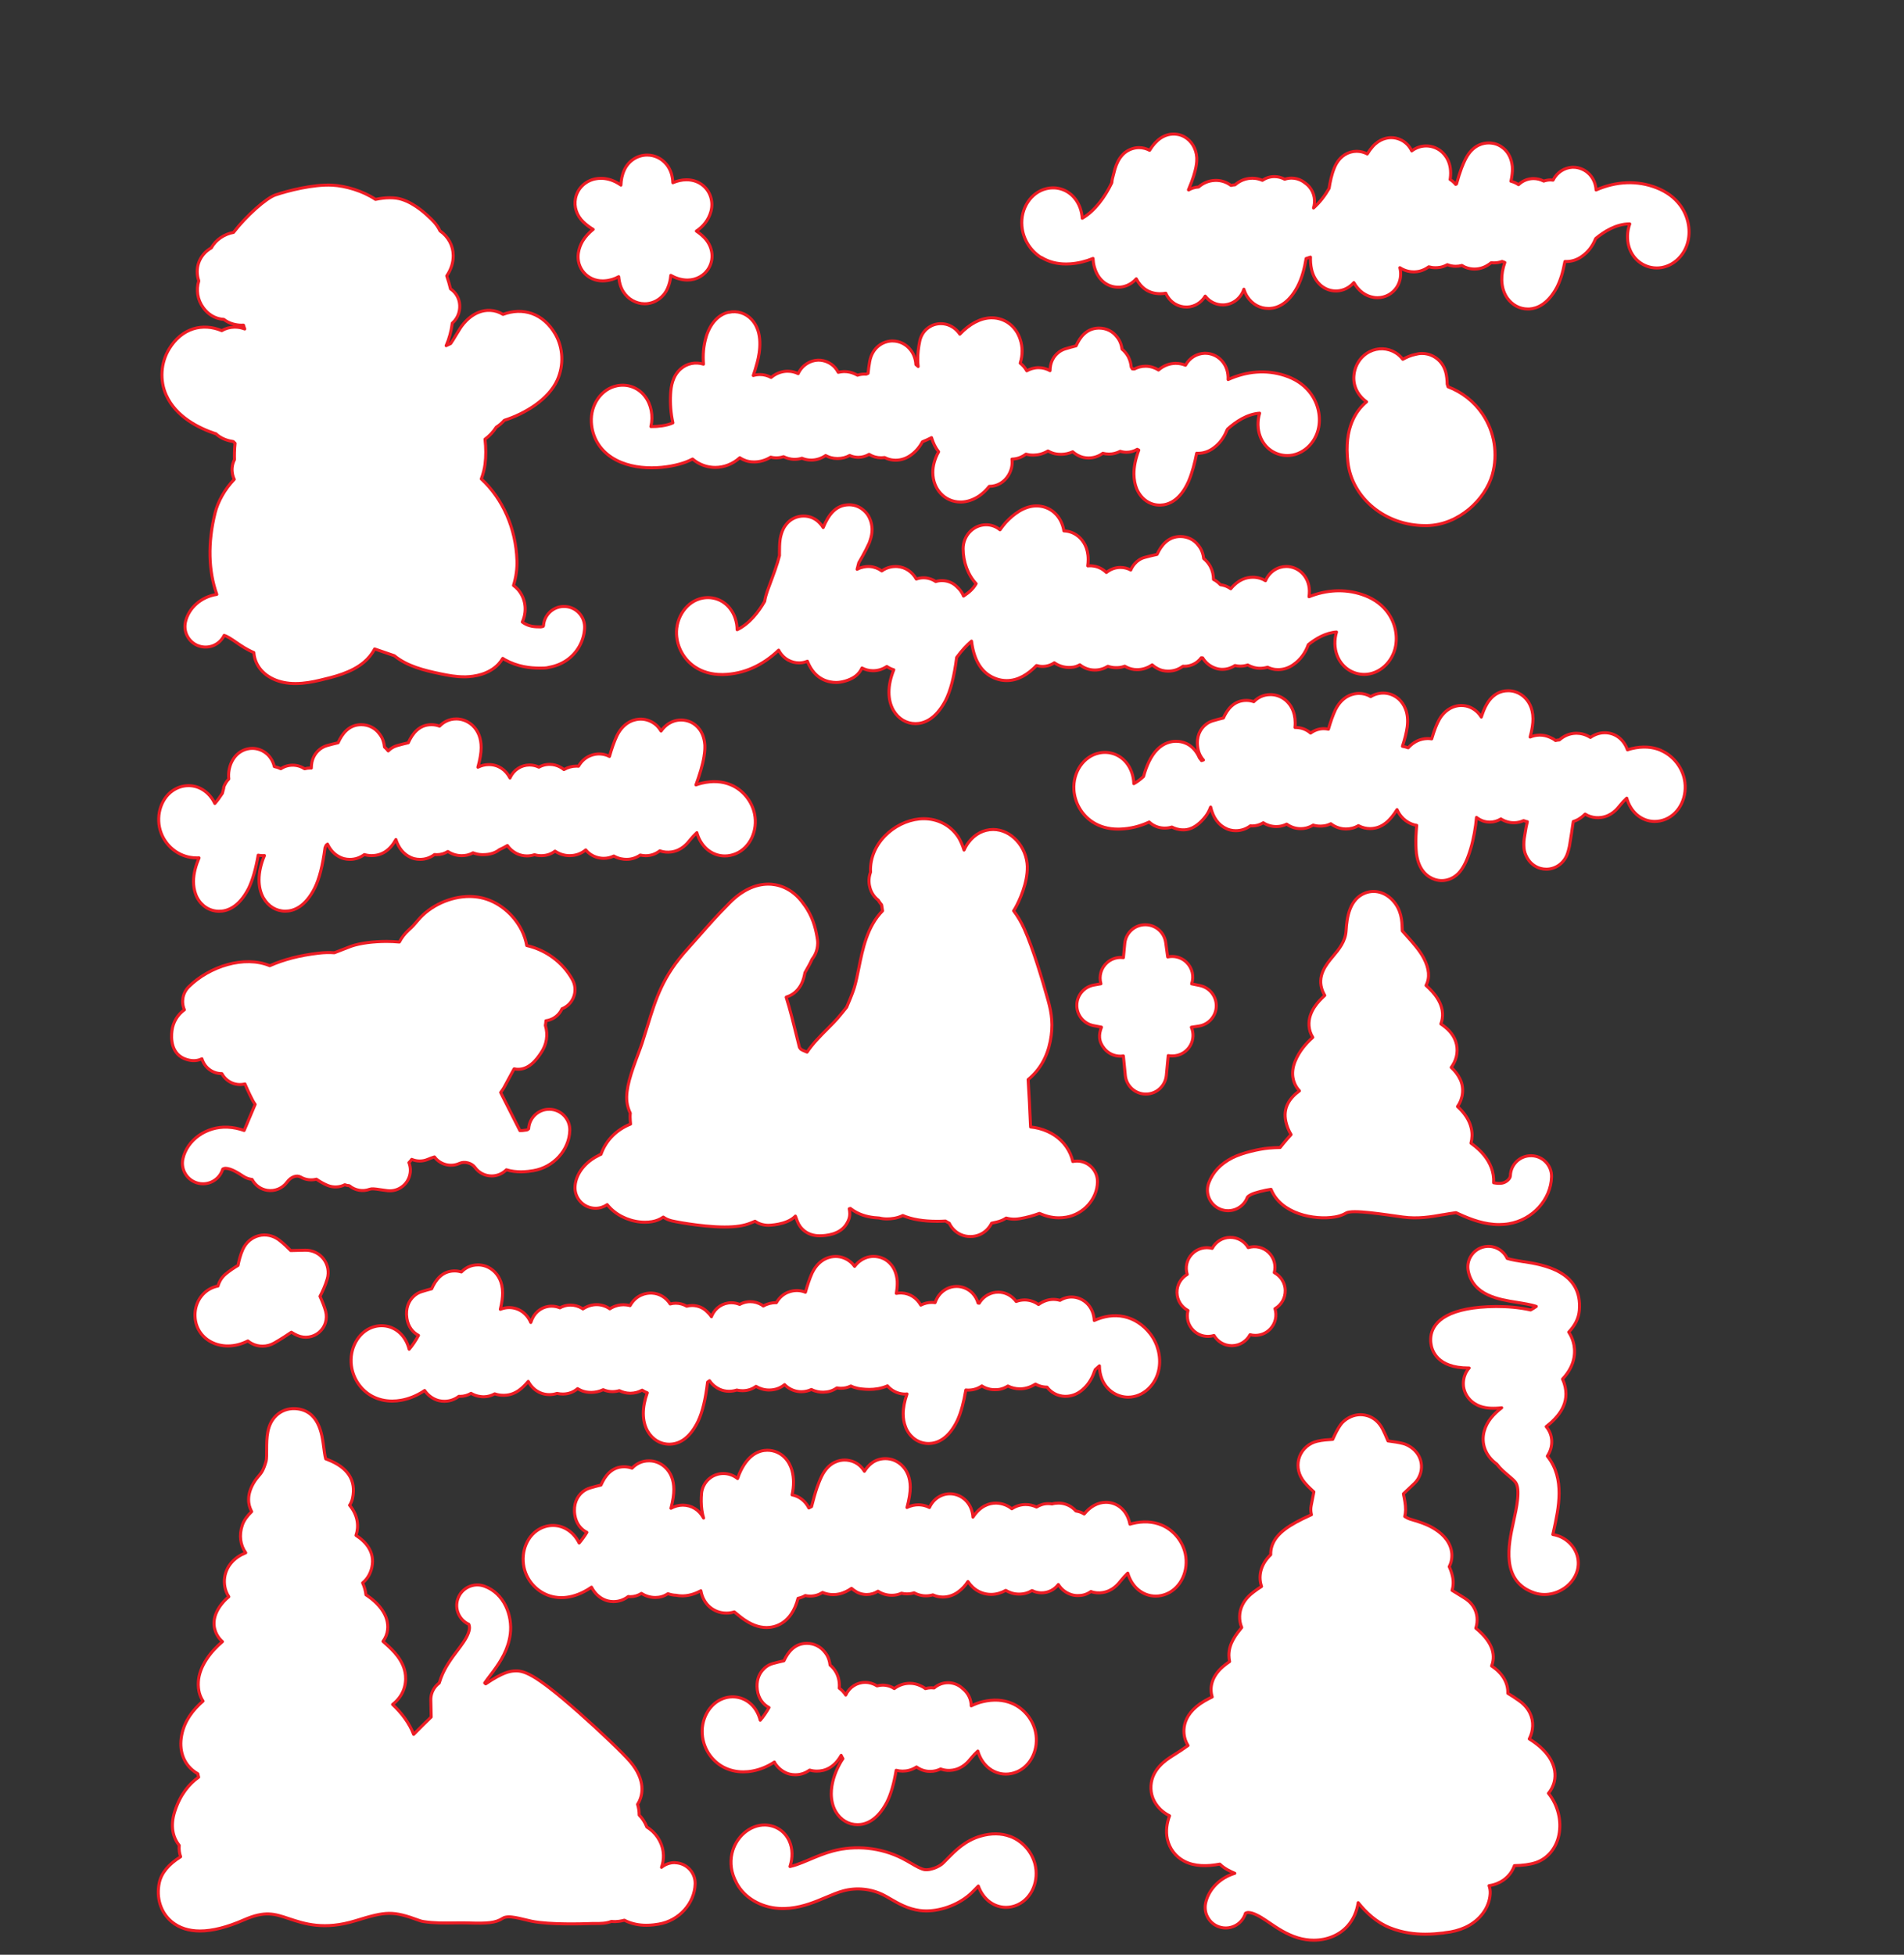 <svg viewBox="0 0 630.94 647.52" version="1.1" xmlns="http://www.w3.org/2000/svg" id="Layer_1">
  
  <rect x="0" y="0" width="630.94" height="647.52" fill="#333333" stroke="none"/>
  
  <defs>
    <style>
      .st0 {
        fill: #fff;
        stroke: #ed1c24;
        stroke-linecap: round;
        stroke-linejoin: round;
      }
    </style>
  </defs>
  <path d="M504.92,417.95c-1.74-.27-4.22-.67-5.48-1.1-1.3-2.85-4.44-4.51-7.63-3.84-3.69.78-6.04,4.41-5.26,8.09,1.71,8.04,10.1,9.36,16.23,10.33,1.75.28,4.67.74,6.31,1.32-.47.35-1.09.75-1.88,1.18-7.48-1.69-16.06-1.28-21.12-.3-11.23,2.18-12.31,7.94-11.95,11.19.28,2.52,2.05,8.33,12.5,8.33h.2c-2.26,2.58-1.97,5.51-1.84,6.32.51,3.01,2.64,5.42,5.72,6.44,1.92.64,4.32.73,6.91.41-2.59,2.01-4.9,4.43-5.8,7.76-1.12,4.12.48,8.25,4.17,10.9,1.13,1.51,2.53,2.7,3.9,3.85.85.73,1.82,1.55,2.24,2.09,1.79,2.3.46,8.39-.62,13.28-1.62,7.37-4.33,19.72,7.05,23.47,1.03.34,2.12.51,3.22.51,1.88,0,3.8-.49,5.55-1.45,2.73-1.49,4.69-3.92,5.4-6.67.84-3.28-.26-6.8-2.88-9.19-1.51-1.38-3.35-2.25-5.28-2.56.09-.41.18-.81.26-1.18,1.69-7.69,3.79-17.26-1.96-24.62-.04-.06-.09-.11-.13-.17,2.1-3.14,1.94-7.03-.37-9.78,4.06-3.17,8.08-7.76,5.95-14.36-.16-.48-.34-.94-.55-1.38,4.68-4.95,4.27-9.78,3.56-12.29-.34-1.2-.84-2.29-1.49-3.27,1.99-2.09,3.28-4.48,3.51-7.16,1.14-13.08-12.1-15.17-18.46-16.18l.02.03Z" class="st0"></path>
  <path d="M130.69,217.22c4.23,3.47,9.89,4.86,15.33,5.99,2.52.52,5.01.99,7.74.99h.67c2.62-.08,7.5-.73,10.77-4.23.54-.58,1-1.21,1.39-1.88.24.15.47.31.72.45,4.19,2.32,8.29,2.78,11.63,2.78.52,0,1.02,0,1.49-.03.54-.02,1.06-.1,1.57-.25,2.09-.38,3.98-1.13,5.64-2.24,3.59-2.4,5.87-6.41,6.09-10.7.2-3.76-2.69-7-6.45-7.2-3.77-.22-6.98,2.67-7.18,6.43-.01.04-.06.12-.07.13-.08.06-.3.13-.66.17-.07,0-.13.02-.2.03-2.37.03-3.85-.28-5.26-1.07-.28-.15-.56-.34-.83-.55.07-.15.13-.29.19-.44,1.45-3.53.8-7.6-1.65-10.35-.44-.5-.94-.93-1.46-1.31.87-2.82,1.25-5.64,1.15-8.3-.37-10.6-4.67-20.38-11.82-27,.62-1.64,1.04-3.3,1.24-4.87.33-2.6.32-5.37-.01-8.28,1.47-1.07,2.74-2.43,3.74-3.99.89-.55,1.79-1.29,2.65-2.27,6.88-2.18,14.64-6.91,17.55-13.29,2.23-4.88,1.98-10.72-.63-15.24-1.95-3.37-4.64-5.74-7.79-6.84-2.98-1.05-6.33-.94-9.56.29-1.24-.79-2.67-1.25-4.19-1.33-5.54-.29-9.05,4.46-9.99,5.92-.52.81-1,1.61-1.49,2.42-.58.98-1.12,1.86-1.67,2.65-.57.24-1.06.47-1.5.7,1.01-2.28,1.68-4.78,2.03-7.45,2.12-1.85,2.77-4.55,2.37-6.85-.33-1.87-1.41-3.49-2.95-4.51-.32-1.39-.75-2.83-1.25-4.31,1.38-2.01,2.17-4.37,2.15-6.73-.03-3.32-1.64-6.28-4.38-8.17-1.04-2.22-2.65-3.71-3.79-4.74-1.44-1.4-5.99-5.46-10.66-6.1-.7-.1-1.45-.14-2.2-.14-1.5,0-3.1.2-4.73.54-4.24-2.83-9.97-4.49-14.32-4.71-6.35-.33-14.82,1.88-18.83,3.23-3.02,1.02-9.65,6.9-13.9,12.42-2.92.53-5.86,2.34-7.33,5.11-1.99,1.11-3.51,2.86-4.25,5.06-.56,1.67-.67,3.77.07,5.88-.92,3.03-.45,6.25,1.5,8.91,2.28,3.1,5.1,3.76,6.81,3.85.9.72,1.96,1.24,3.15,1.56.9.24,1.8.37,2.66.37.22,0,.46,0,.69-.03.12.42.25.85.42,1.28-.98-.38-2.07-.62-3.26-.62h-.17c-1.5.03-2.93.44-4.19,1.17-3.16-1.32-6.47-1.54-9.46-.59-3.17,1-5.92,3.29-7.95,6.61-2.81,4.59-3.19,10.47-.99,15.35,3.24,7.18,10.74,10.92,16.41,12.8l.02-.04c.22.21.45.41.7.6,1.59,1.22,3.49,1.78,5.1,2.02.2.19.38.39.58.57-.23,2.13-.23,4.12-.19,5.42-.89,1.72-1.07,3.73-.4,5.72.09.28.22.54.34.79-3.15,3.23-5.43,7.4-6.34,11.04-2.52,10.04-2.22,19.37.54,27.08-5.05.76-9.32,4.37-10.39,9.14-.82,3.68,1.49,7.33,5.17,8.15,3.17.71,6.31-.9,7.65-3.71,1.05.3,2.51,1.29,3.05,1.65l.89.61c1.71,1.18,3.61,2.47,5.91,3.43.09,1.26.41,2.31.72,3.05,1.64,3.98,5.81,6.64,11.17,7.13.65.06,1.3.08,1.94.08,2.92,0,5.69-.55,7.88-1.06,4.65-1.09,10.59-2.48,14.8-6.04,1.4-1.19,2.61-2.62,3.51-4.36l6.55,2.25Z" class="st0"></path>
  <path d="M254.26,195.85c-.02.06-.04.11-.06.17-.27.82-.63,1.92-.81,3.17-1.92,3.34-4.96,7.42-9.12,9.41-.03-2.56-.83-5.08-2.36-7.03-2.2-2.82-5.62-4.1-9.13-3.44-5.12.97-8.89,6.29-8.59,12.09.23,4.3,2.51,8.3,6.09,10.7,2.5,1.67,5.49,2.52,8.91,2.52h.51c6.76-.16,13.04-3.01,18.33-8.08.7,1.36,1.75,2.5,3.12,3.28,1.12.62,2.37.95,3.63.95.92,0,1.87-.18,2.78-.56,2.41,6.19,7.12,7.04,9.53,7.04,1.7,0,4.38-.63,6.28-2.01,1.01-.73,1.77-1.7,2.27-2.79,1.12.59,2.36.91,3.65.91,1.73,0,3.23-.51,4.58-1.41.72.5,1.5.87,2.31,1.1-1.04,2.52-1.6,5.09-1.6,7.43,0,2.21.5,4.26,1.44,5.93.03.05.06.11.09.16,1.64,2.74,4.29,4.31,7.26,4.31,2.68,0,6.56-1.29,9.9-7.52,1.71-3.3,2.89-7.86,3.75-14.4,1.77-2.42,3.39-4.1,4.92-5.41.73,5.9,2.97,9.87,6.65,11.8,1.57.84,3.3,1.28,5.02,1.28,3.72,0,7.02-2.02,9.86-4.99.63.18,1.3.3,1.95.3,1.46,0,2.82-.44,3.95-1.21,2.06,1.47,4.29,1.55,4.74,1.55.89,0,2.16,0,3.73-.89,1.43,1.14,3.13,1.75,4.94,1.75,1.63,0,3.06-.45,4.35-1.25.85.3,1.75.46,2.66.46.65,0,1.64,0,2.93-.49.92.56,1.96.94,3.09,1.09.32.04.66.06,1.02.06,1.76,0,3.47-.56,4.97-1.6.67.6,1.43,1.1,2.28,1.48.37.17.76.3,1.15.39.6.15,1.22.22,1.85.22,1.88,0,3.5-.59,4.94-1.64.14,0,.29.04.42.04,2.28,0,4.33-1.09,5.63-2.84.15.02.3.03.45.03,1,1.65,2.44,2.81,4.29,3.45.67.23,1.37.36,2.08.37h.17c1.46,0,2.83-.41,4.17-1.27.56.13,1.13.21,1.72.21h0c.9,0,1.74-.14,2.52-.4.98.55,2.39,1.11,4.07,1.11.88,0,1.71-.13,2.5-.37.76.37,1.58.63,2.47.75.32.04.66.06,1.02.06,1.82,0,3.59-.59,5.12-1.7,2.25-1.56,3.89-3.78,4.9-6.59,2.54-2.03,5.79-3.93,9.34-4.17-.76,2.52-.73,5.29.19,7.72,1.27,3.35,4.09,5.68,7.56,6.22.47.07.94.11,1.41.11,4.92,0,9.44-3.96,10.43-9.43.74-4.06-.44-8.47-3.16-11.78-1.99-2.42-4.71-4.21-8.09-5.31-5.69-1.86-11.68-1.52-17.45.78.04-.34.08-.67.1-.99.19-2.55-.57-4.89-2.15-6.61-1.42-1.54-3.41-2.43-5.46-2.43-2.74,0-5.61,1.63-6.92,4.72-1.14-.69-2.26-.98-3.11-1.08-.36-.05-.74-.07-1.1-.07-2.13,0-4.84.78-7.29,3.82-.48-.33-.96-.6-1.41-.79-.15-.06-.3-.12-.46-.18-.51-.18-1.03-.3-1.56-.37-.45-.49-.95-.93-1.51-1.3-.03-.02-.06-.04-.09-.06-.23-.15-.46-.27-.7-.39,0-1.46-.33-2.89-.98-4.16-.04-.09-.09-.17-.13-.25-.55-.98-1.27-1.82-2.14-2.52-.04-.32-.09-.66-.16-1-.05-.24-.11-.47-.19-.7l-.1-.3c-.24-.75-.62-1.46-1.1-2.08l-.22-.29c-1.4-1.86-3.55-2.92-5.95-2.92-4.08,0-6.35,2.95-7.73,5.93-1.29.27-2.64.6-4.04.98-1.34.36-2.49,1.1-3.34,2.09-.54.59-.99,1.3-1.33,2.1-1.04-.56-2.21-.86-3.41-.86-1.72,0-3.35.6-4.67,1.69-1.29-1.28-2.96-2.08-4.82-2.22-.18,0-.43-.02-.61-.02-.2,0-.46,0-.75.04.1-.76.15-1.47.15-2.12,0-3.94-1.66-6.24-3.05-7.47-.05-.05-.11-.09-.16-.14-1.42-1.18-3.09-1.82-4.85-1.87-.07-.47-.17-.92-.3-1.36-1.19-4.2-4.63-6.91-8.79-6.91s-7.76,2.93-10.07,5.38c-.06.07-.12.13-.18.2-.65.74-1.25,1.53-1.83,2.34-1.27-1.07-2.88-1.67-4.58-1.67-4.21,0-7.63,3.56-7.63,7.93s1.57,8.66,4.3,11.58c-1.08,1.87-2.35,2.88-4.16,4.11-.34-.85-.83-1.66-1.48-2.36-.06-.06-.12-.12-.17-.18l-.61-.6c-.59-.58-1.28-1.06-2.04-1.39-.87-.39-1.89-.6-2.84-.6-.72,0-1.41.11-2.08.32-1.21-.81-2.63-1.25-4.07-1.25-.83,0-1.63.16-2.38.42-1.32-2.38-3.6-3.94-6.26-4.14-.18,0-.43-.02-.61-.02-.88,0-2.76.17-4.56,1.47-1.13-.82-2.46-1.34-3.9-1.45-.18,0-.43-.02-.61-.02-.73,0-2.17.13-3.67.93.18-.73.37-1.45.56-2.16l1.27-2.23c.67-1.19,1.64-3.07,2.14-4.21.07-.16.13-.32.19-.48.3-.86.63-1.88.75-3.08,0-.06,0-.12.02-.18.04-.36.04-.65.04-.88,0-.37-.03-.74-.09-1.11-.04-.29-.09-.56-.14-.81-.06-.3-.14-.6-.24-.88-.22-.69-.5-1.22-.71-1.6-.23-.41-.51-.79-.82-1.14-.13-.15-.42-.48-.87-.85-.22-.19-.46-.38-.71-.54-1.2-.8-2.59-1.22-4.03-1.22-4.48,0-6.93,3.47-8.6,7.55-.31-.54-.69-1.03-1.13-1.47-1.39-1.52-3.28-2.35-5.35-2.35-2.26,0-4.33.98-5.72,2.71-.46.56-.75,1.05-.93,1.4-.16.29-.29.59-.41.89-.39,1.05-.64,2.04-.75,2.95-.17,1.27-.19,2.77-.19,4.22v.93c-.72,2.88-2.11,6.6-3.15,9.38-.34.91-.65,1.75-.92,2.49l.03-.06Z" class="st0"></path>
  <path d="M550.41,248.55c-2.89-1.23-6.16-1.42-9.71-.57-.47.11-.93.25-1.39.41-.09-.24-.18-.49-.29-.72-1.31-3.06-4.06-4.95-7.24-4.95-1.9,0-3.48.67-4.76,1.56-1.55-1.01-3.24-1.39-4.56-1.39h-.21c-2.19.05-4,.88-5.53,2.22-.43.02-.85.09-1.26.19-.17-.13-.34-.27-.53-.39-.13-.09-.27-.17-.4-.24-.28-.16-.56-.29-.85-.41-1.09-.51-2.24-.76-3.42-.76h-.12c-1.09.02-2.12.24-3.09.65.63-2.4.95-4.44.94-6.08-.04-3.83-1.65-6.06-3-7.26-.06-.05-.11-.1-.17-.15-1.46-1.22-3.2-1.86-5.02-1.86-5.69,0-7.75,5.48-8.42,7.28-.17.46-.34.94-.51,1.45-.36-.59-.76-1.09-1.13-1.47-.02-.02-.05-.05-.07-.07-1.48-1.48-3.41-2.3-5.44-2.3s-4.13.89-5.68,2.5c-.85.88-2.32,2.41-4.11,8.56-.42-.07-.84-.11-1.26-.11h-.12c-2.47.04-4.66,1.11-6.44,3.07-.55-.2-1.17-.39-1.88-.5.72-2.2,1.31-4.42,1.58-6.41.62-4.84-1.12-7.63-2.68-9.12-.13-.12-.26-.24-.4-.35-1.42-1.15-3.12-1.76-4.91-1.76-.86,0-2.45.17-4.11,1.18-1.18-.69-2.51-1.06-3.89-1.06-1.51,0-5.29.51-7.72,5.25-.04.08-.08.16-.12.24-.83,1.78-1.6,3.99-2.28,6.37-.51-.11-1.03-.18-1.56-.18-1.57,0-3.09.54-4.35,1.47-1.24-1.08-2.78-1.74-4.47-1.84-.15,0-.35-.02-.5-.02h-.21c.06-.57.09-1.12.08-1.62-.04-3.83-1.66-6.07-3-7.27-.05-.05-.11-.09-.16-.14-1.46-1.22-3.2-1.86-5.03-1.86-2.47,0-4.25,1.03-5.53,2.34-.78-.27-1.61-.42-2.47-.42h-.12c-4,.06-6.18,2.92-7.48,5.82-1.13.27-2.3.58-3.51.94-.84.25-1.61.65-2.26,1.16-1.93,1.48-3.26,4.06-2.76,7.59.25,1.79.96,3.18,1.9,4.23-.19.06-.38.11-.58.18-.01,0-.02,0-.04.02-.14-.19-.27-.39-.43-.57l-.25-.3c-1.81-4.23-4.93-5.27-6.78-5.47-.33-.04-.66-.06-.99-.06-1.62,0-4.01.48-6.26,2.75-2.13,2.15-3.61,5.56-4.51,8.91-1.04.98-2.12,1.78-3.22,2.38-.09-2.56-.94-5.06-2.47-6.94-2.23-2.74-5.63-3.94-9.07-3.21-5.1,1.08-8.68,6.31-8.32,12.17.27,4.27,2.54,8.24,6.07,10.6,2.42,1.62,5.31,2.44,8.58,2.44.27,0,.54,0,.81-.02,3.3-.13,6.48-.93,9.5-2.34.3.29.63.56.98.79,1.24.81,2.68,1.23,4.16,1.23.85,0,1.63-.12,2.36-.35.95.49,2.22.93,3.72.93h.11c.96,0,3.87-.06,7.29-4.39.66-.84,1.27-1.9,1.69-3.1.02-.02.04-.05.05-.07.82,3.58,2.61,6.02,5.37,7.24.38.17.78.3,1.18.39.58.14,1.17.21,1.76.21h0c1.87,0,3.45-.59,4.86-1.62.19.02.38.05.57.05,1.33,0,2.6-.38,3.69-1.06,1.25.81,2.73,1.26,4.32,1.26h.13c1.17-.02,2.26-.28,3.31-.81,1.34.97,2.95,1.51,4.58,1.51h0c1.58,0,2.96-.42,4.2-1.18.73.22,1.49.33,2.26.33h0c.75,0,1.98,0,3.58-.79,1.58,1.23,3.41,1.74,5.01,1.74h.12c1.24-.02,2.58-.26,4.01-1.11,1.28.69,2.64.99,3.86.99h.12c3.92-.06,6.64-2.76,8.83-6.31,1.52,3.45,4.23,4.66,5.69,5.06.27.08.55.12.82.17-.22,2.56-.33,4.84-.27,6.51.04,1.06.08,1.94.18,2.82,0,.05.01.11.02.16.8,5.55,3.71,7.64,6.07,8.44.74.24,1.51.37,2.29.37h0c2.04,0,4-.85,5.53-2.39,3.38-3.41,5.43-12.01,6-18.54l.34.25c.53.38,1.11.69,1.73.91.73.26,1.56.4,2.33.4,1.33,0,2.6-.38,3.69-1.06,1.25.81,2.73,1.26,4.32,1.26h.12c1.08-.02,2.1-.25,3.08-.7.3.12.58.21.83.28.13.04.27.05.4.08-.13.57-.25,1.11-.35,1.59-.02.1-.04.2-.06.29l-.21,1.22c-.17.95-.31,1.76-.39,2.34-.11.69-.16,1.44-.15,2.25,0,.21,0,.48.05,1.02.05.58.17,1.16.36,1.71,1.36,3.92,4.52,5.31,7.03,5.31h.17c3.17-.07,5.95-2.23,6.92-5.37.02-.05.27-.9.28-.94.24-.87.41-1.68.51-2.49v-.06c.07-.28.11-.54.13-.71,0-.04.01-.08.01-.12.24-1.4.48-3.04.75-4.92l.08-.52.11-.67s.1-.03.15-.05c.42-.13.84-.3,1.24-.51.91-.48,1.74-1.12,2.52-1.89.53.33,1.09.6,1.68.79,1.2.4,2.47.5,3.76.31,3.33-.5,5.19-2.83,5.99-3.82l.08-.11c.72-.9,1.51-1.72,2.29-2.45.59,2.13,1.73,4.06,3.3,5.44,1.72,1.5,3.81,2.28,5.96,2.28,1.22,0,2.45-.25,3.65-.75,4.71-1.98,7.37-7.68,6.19-13.26-.89-4.21-3.88-7.86-7.8-9.53l.05-.02Z" class="st0"></path>
  <path d="M300.08,472.67c.1.3.23.6.38.89,1.46,2.88,4.18,4.61,7.25,4.61h.2c2.63-.07,6.39-1.46,9.39-7.73.03-.06.06-.12.08-.18,1.09-2.46,1.99-5.76,2.68-9.83.23.02.47.05.7.05h0c1.82,0,3.34-.52,4.6-1.39.42.27.82.48,1.17.63.08.03.15.06.23.09.9.35,1.86.53,2.83.53s2.45,0,4.4-1.22c1.22.61,2.57.94,3.97.94h.22c1.79-.04,3.45-.64,4.96-1.57.44.24.87.43,1.26.57.82.29,1.66.43,2.58.44,1.34,1.79,3.4,2.94,5.82,3.04h.31c2.02,0,3.99-.77,5.59-2.18,1.8-1.53,3.12-3.54,3.93-5.97.11-.24.22-.48.31-.72.48-.45.95-.87,1.39-1.24,0,1.47.26,2.94.79,4.28,1.27,3.23,4.01,5.47,7.33,6,.47.08.94.11,1.41.11,4.87,0,9.3-4,10.23-9.54.67-3.97-.45-8.29-2.99-11.54-2.28-2.93-5.35-4.92-8.64-5.61-3.39-.71-6.72-.11-9.85,1.28-.1-2.12-.87-4.04-2.22-5.47-1.39-1.46-3.32-2.3-5.3-2.3-.22,0-.47.01-.68.03-1.09.1-2.17.47-3.15,1.08-.7-.21-1.44-.32-2.21-.32-1.74,0-3.41.61-4.91,1.7-1.35-.98-2.92-1.5-4.49-1.52h-.12c-.86,0-1.81.14-2.8.51-.23-.31-.46-.59-.69-.82-1.38-1.44-3.27-2.27-5.24-2.27-2.37,0-4.62,1.19-6.02,3.19-.11.15-.19.32-.29.48-.13-.03-.26-.05-.38-.06-.36-1.24-.98-2.33-1.85-3.25-.11-.12-.22-.23-.34-.33-1.36-1.24-3.11-1.92-4.92-1.92-2.28,0-4.42,1.07-5.86,2.94-.15.2-.29.4-.42.61-.36.59-.63,1.19-.86,1.82-.36-.05-.73-.08-1.1-.08-1.26,0-2.48.32-3.63.9-1.33-2.36-3.61-3.88-6.27-4.01-.13,0-.31-.01-.45-.01-.34,0-.82.03-1.39.13.02-.12.04-.24.06-.36.02-.13.04-.26.05-.39.18-1.11.24-2.15.2-3.17,0-.12,0-.23-.02-.35-.43-4.57-3.01-6.5-4.51-7.23-.61-.3-1.25-.5-1.9-.61-.46-.09-.93-.14-1.41-.14-1.49,0-4.14.47-6.3,3.31-.31-.43-.63-.81-.95-1.12-.13-.12-.26-.24-.4-.36-1.4-1.17-3.16-1.81-4.94-1.81-1.52,0-5.32.52-7.72,5.35-.04.08-.08.16-.11.24-.79,1.76-1.52,3.94-2.17,6.27-.76-.32-1.58-.51-2.44-.56-.13,0-.31-.01-.45-.01-1.27,0-4.66.38-6.74,4.03-.06,0-.13-.01-.19-.01h-.19c-1.08.03-2.5.28-3.95,1.1-.15-.11-.29-.22-.44-.32-1.16-.73-2.52-1.12-3.88-1.12-.78,0-1.56.13-2.29.38-.38.13-.8.3-1.23.54-.86-.37-1.79-.56-2.76-.56-2.77,0-5.29,1.65-6.42,4.22-.06.13-.11.28-.17.42-.21-.32-.43-.62-.69-.91-.06-.07-.12-.13-.18-.19l-.55-.56c-.61-.62-1.33-1.13-2.13-1.48-.87-.38-1.86-.59-2.81-.59-.63,0-1.25.08-1.83.24-1.11-.65-2.36-1-3.66-1-.62,0-1.23.1-1.81.26-1.35-2.12-3.52-3.47-6.02-3.6-.13,0-.31-.01-.45-.01-1.29,0-4.74.39-6.82,4.16-.45-.13-.88-.2-1.25-.24-.32-.04-.63-.06-.95-.06-1.2,0-2.84.27-4.52,1.36-1.26-.89-2.75-1.39-4.37-1.39s-3.13.5-4.54,1.42c-.09-.06-.17-.13-.26-.18-1.15-.71-2.49-1.1-3.84-1.1-.8,0-1.59.13-2.27.37-.39.13-.81.31-1.26.55-.86-.37-1.79-.56-2.76-.56-2.77,0-5.29,1.65-6.42,4.22-.17.38-.32.78-.47,1.19-1.3-3.06-4.02-4.94-7.19-4.94-.99,0-1.96.21-2.9.58.51-2.14.77-3.96.76-5.45-.03-3.79-1.6-6.02-2.92-7.21-.06-.05-.11-.1-.17-.15-1.46-1.25-3.21-1.91-5.06-1.91-2.46,0-4.23,1.03-5.51,2.35-.71-.22-1.46-.35-2.24-.35h-.19c-3.99.1-6.13,3-7.41,5.92-1.07.27-2.19.59-3.34.95-.93.29-1.75.76-2.44,1.37-1.78,1.53-2.96,4.06-2.45,7.46.43,2.85,2.01,4.7,3.85,5.66-.98,1.8-2.02,3.35-3.09,4.59-.5-2-1.48-3.82-2.86-5.19-2.5-2.46-5.98-3.24-9.32-2.09-4.73,1.64-7.72,7.12-6.96,12.76.58,4.29,3.14,8.05,6.85,10.06,2.01,1.08,4.27,1.63,6.66,1.63,1,0,2.03-.1,3.07-.29,2.32-.43,4.97-1.38,7.69-3.22.91,1.32,2.09,2.32,3.55,2.96.39.18.8.31,1.22.41.57.13,1.15.2,1.74.2h0c1.88,0,3.46-.6,4.86-1.65.13,0,.27.03.39.03,1.31,0,2.54-.37,3.61-1.01,1.74,1.04,3.5,1.14,4.13,1.14h.2c1.29-.03,2.45-.39,3.52-.97.03.01.06.02.09.03.87.3,1.77.45,2.75.45h.37c3.86-.09,6.27-2.7,7.9-4.6,1.04,2,2.52,3.09,3.81,3.69.04.02.08.04.11.05.98.43,2.01.64,3.07.64.94,0,1.79-.15,2.56-.42.78.19,1.45.23,1.87.23h.19c1.94-.05,3.49-.72,4.74-1.79.58.35,1.14.61,1.63.79.87.3,1.77.45,2.75.45h.37c1.07-.03,2.32-.22,3.74-.89.96.42,1.98.65,3.04.65h0c.82,0,1.59-.12,2.3-.34.93.46,2.16.87,3.59.87h.18c1.4-.03,2.65-.39,3.8-1.02.53.36,1.1.66,1.69.87-.86,2.36-1.32,4.74-1.31,6.91.02,2.14.47,4.04,1.35,5.65.03.05.06.1.09.15,1.59,2.74,4.19,4.32,7.14,4.32h.19c3.81-.09,6.96-2.64,9.4-7.64,1.43-3.04,2.43-7.19,3.13-12.94.22-.15.43-.3.65-.45.98,1.45,2.2,2.3,3.28,2.8.03.02.07.03.1.05.98.43,2.01.65,3.08.65h0c.94,0,1.79-.16,2.56-.42.78.19,1.45.23,1.87.23h.19c1.73-.04,3.15-.58,4.32-1.45.79.48,1.54.76,2.09.91.73.21,1.49.31,2.24.31h0c2.09,0,3.78-.68,5.15-1.79.06.06.11.12.16.18.12.12.25.24.39.35,1.41,1.18,3.18,1.83,4.99,1.83h0c1.22,0,2.32-.27,3.33-.75,1.42.74,2.84.9,3.8.9h.2c1.41-.03,2.89-.34,4.44-1.42.44.08.88.13,1.33.13h0c1.17,0,2.26-.25,3.3-.76,1.59.77,3.05.92,3.81,1,.68.07,1.47.13,2.34.13,1.78,0,3.87-.26,5.98-1.18.16.19.33.38.51.55.12.12.25.24.39.35,1.41,1.18,3.18,1.83,4.99,1.83h0c.21,0,.4-.03.59-.05-.83,2.39-1.28,4.69-1.26,6.64,0,1.55.27,2.98.77,4.26h0Z" class="st0"></path>
  <path d="M241.47,103.42c-4.94,1.12-6.91,6.31-7.39,7.88-1.02,3.29-1.2,6.44-.96,9.33-2.6-.81-5.42-.3-7.54,1.55-2.71,2.36-3.21,5.83-3.36,8.23-.2,3.28.07,6.58.76,9.65-.17.07-.33.15-.5.22-1.73.69-4.33,1.06-6.79,1.02.84-3.52.12-7.35-2.02-10.09-2.21-2.82-5.62-4.1-9.12-3.44-5.21.99-8.9,6.19-8.59,12.09.26,4.91,2.7,9.08,6.86,11.74,3.88,2.48,8.64,3.37,13.11,3.37s8.87-.93,11.59-2.01c.69-.27,1.35-.58,1.99-.9.38.31.76.61,1.16.87,1.94,1.27,4.13,1.91,6.35,1.91,1.47,0,2.95-.28,4.38-.86,1.39-.56,2.65-1.36,3.75-2.36.77.51,1.5.82,2.05,1.01.82.26,1.66.39,2.58.39h.44c1.94-.06,3.65-.66,5.17-1.58.59.14,1.18.23,1.79.23h0c.89,0,1.71-.14,2.48-.39.93.46,2.17.88,3.62.88h.23c.79-.02,1.53-.15,2.24-.37.7.3,1.46.5,2.27.58.25.02.51.04.79.04,1.67,0,3.35-.53,4.78-1.51.69.37,1.31.58,1.73.7.72.19,1.45.29,2.19.29h0c1.56,0,2.9-.38,4.06-1.02.21.09.41.19.63.26.7.24,1.49.36,2.23.36,1.29,0,2.51-.36,3.57-.99.63.39,1.21.63,1.65.77.11.04.21.07.32.1.65.18,1.33.27,2.01.27h0c.4,0,.78-.04,1.16-.09.86.46,1.83.76,2.87.86.25.02.51.04.79.04,1.86,0,3.71-.65,5.25-1.84,1.5-1.12,2.71-2.55,3.61-4.26,1.05-.42,2.06-.88,3.03-1.38.54,1.81,1.31,3.37,2.34,4.68-1.25,2.25-1.94,4.66-1.92,6.91.05,5.55,4,9.74,9.18,9.74h.29c1.91-.06,3.83-.69,5.7-1.89.06-.04.13-.08.19-.13,1.23-.84,2.34-1.9,3.36-3.18h.07c2.53,0,4.87-1.36,6.26-3.64,1.03-1.68,1.42-3.57,1.18-5.37,1.76-.06,3.28-.64,4.62-1.65.71.19,1.43.31,2.22.31h.44c1.29-.04,2.85-.3,4.65-1.36.58.33,1.12.55,1.54.7.82.27,1.67.4,2.59.4h.44c1.04-.03,2.26-.21,3.64-.84.69.62,1.48,1.12,2.37,1.5.38.16.78.29,1.19.38.54.12,1.09.18,1.64.18h0c1.83,0,3.38-.57,4.77-1.56.66.18,1.34.27,2.03.27h0c1.27,0,2.52-.31,3.73-.93.66.21,1.39.33,2.08.33,1.29,0,2.51-.36,3.57-.99.18.11.34.19.51.27-1.07,2.81-1.64,5.57-1.61,7.97.02,1.77.34,3.46.93,4.88.02.05.05.11.07.16,1.47,3.26,4.29,5.21,7.55,5.21h.24c2.67-.08,6.45-1.5,9.28-7.78.02-.05.04-.1.06-.14,1.22-2.9,2.03-6.07,2.66-9.26.15,0,.29.02.45.02,1.86,0,3.71-.65,5.25-1.84,1.91-1.42,3.35-3.33,4.28-5.7.1-.16.18-.33.27-.5,2.66-2.4,6.44-4.96,10.61-5.25-.76,2.52-.73,5.29.19,7.71,1.27,3.36,4.09,5.68,7.56,6.22.47.07.94.11,1.41.11,4.92,0,9.44-3.96,10.43-9.43.74-4.06-.44-8.47-3.16-11.78-1.99-2.42-4.71-4.21-8.09-5.31-6.13-2-12.61-1.46-18.78,1.34.12-2.45-.64-4.69-2.17-6.33-1.4-1.51-3.37-2.38-5.4-2.38h-.22c-2.48.08-4.97,1.44-6.33,3.97-1.06-.43-2.15-.63-3.17-.63h-.25c-1.66.05-3.65.57-5.53,2.21-.66-.43-1.32-.71-1.88-.89-.77-.25-1.57-.38-2.38-.38-1.39,0-2.63.34-3.74.93-.2-.02-.4-.03-.6-.03h-.06c-.12-.22-.25-.43-.37-.62-.11-1.17-.42-2.31-.94-3.33-.04-.09-.09-.17-.14-.25-.52-.91-1.18-1.69-1.97-2.35-.04-.26-.08-.53-.14-.8-.05-.22-.11-.45-.18-.67l-.09-.28c-.25-.76-.63-1.48-1.12-2.11l-.21-.26c-1.39-1.82-3.51-2.85-5.85-2.85h-.24c-3.95.12-6.1,2.99-7.4,5.88-1.15.29-2.34.62-3.58,1-.83.25-1.57.65-2.22,1.16-1.63,1.26-2.82,3.32-2.83,6.07-1.13-.64-2.41-1-3.78-1-1.51,0-2.81.42-3.93,1.04-.56-1.01-1.3-1.86-2.17-2.53.43-1.35.64-2.72.63-4.08-.01-1.28-.22-2.58-.62-3.77-1.38-4.36-5.08-7.17-9.43-7.17h-.31c-3.5.11-7.07,2.04-10.28,5.42-.22-.33-.46-.65-.73-.95-1.44-1.61-3.46-2.54-5.55-2.54-2.94,0-5.47,1.74-6.57,4.38-.18.42-.33.86-.42,1.32-.48,2.27-.71,4.31-.69,6.24,0,.79.07,1.53.15,2.25-.24-.23-.5-.45-.76-.64-.09-1.75-.67-3.43-1.71-4.79-1.47-1.93-3.67-3.03-6.02-3.03h-.22c-3.06.09-6.51,2.23-7.35,6.8,0,.04,0,.08-.02.12-.2,1.21-.41,2.51-.52,3.8-.21.09-.41.17-.61.28-.2-.02-.4-.02-.6-.02-.8,0-1.57.13-2.29.37-.03-.02-.05-.03-.08-.05-.31-.17-.62-.32-.94-.45-1.06-.47-2.18-.71-3.31-.71h-.24c-.62.02-1.23.11-1.81.25-.32-.59-.69-1.15-1.14-1.65-1.4-1.51-3.37-2.38-5.39-2.38h-.21c-2.57.08-5.24,1.64-6.55,4.47-1.03-.5-1.98-.69-2.6-.75-.29-.03-.58-.05-.87-.05-1.43,0-3.49.38-5.5,2.06-1.11-.61-2.36-.96-3.7-.96-.79,0-1.52.12-2.2.32.44-1.26.85-2.65,1.29-4.26.96-3.56,2-10.14-1.81-14.26-1.98-2.14-4.81-3.05-7.59-2.42l-.04-.03Z" class="st0"></path>
  <path d="M345.14,85.3c2.34,1.43,5.06,2.15,8.12,2.15.46,0,.93-.02,1.41-.05,2.58-.18,5.1-.8,7.53-1.79.06,1.04.2,1.98.45,2.84.03.1.06.2.09.3,1.41,4.69,4.91,6.39,7.78,6.39.14,0,.32,0,.46,0,1.19-.07,3.55-.52,5.56-2.79,1.49,2.83,3.95,4.95,7.96,4.95.59,0,1.19-.06,1.77-.17.02,0,.03,0,.05,0,1.5,3.35,4.44,4.58,6.75,4.58.13,0,.29,0,.42,0,2.47-.14,4.63-1.52,5.89-3.62,1.6,2.09,3.89,2.91,5.76,2.91.14,0,.3,0,.43,0,3.01-.18,5.61-2.19,6.6-5.13,0,0,.01-.04.02-.07.29.92.67,1.78,1.16,2.52,1.62,2.45,4.15,3.86,6.95,3.86.13,0,.36,0,.49,0,2.51-.15,6.13-1.51,9.16-7.19,1.51-2.9,2.33-6.12,2.86-9.35.49-.15.97-.29,1.45-.47-.04,1.31.05,2.64.33,3.93.93,4.36,4.18,7.29,8.1,7.29,1.23,0,3.8-.33,5.94-2.78,1.52,2.74,3.9,4.51,6.66,4.92.38.06.78.09,1.16.09,2.58,0,4.97-1.29,6.41-3.47,1.26-1.93,1.58-4.32,1.02-6.48,1.81,1.21,3.69,1.39,4.62,1.39.14,0,.37,0,.5-.02,1.57-.09,3.05-.64,4.46-1.66.69.19,1.4.3,2.12.3.82,0,2.21,0,4.05-1.01.06.03.12.06.19.08.82.31,1.68.46,2.56.46h0c.71,0,1.39-.09,2.06-.28.26.17.53.31.78.44.1.05.21.1.32.14.97.41,2,.62,3.05.62h0c2.17,0,3.98-.83,5.54-2.09.29.03.58.05.87.05h0c.99,0,1.91-.17,2.75-.49.3.13.6.24.91.34-.7,1.99-1.05,3.98-1.01,5.82.05,2.17.63,4.16,1.69,5.77.04.06.08.12.12.18,1.64,2.32,4.12,3.65,6.81,3.65.13,0,.35,0,.49,0,2.48-.15,6.07-1.49,9.11-7.1,1.17-2.23,2.04-5.03,2.7-8.63h.06c.13,0,.33,0,.46,0,1.8,0,3.62-.61,5.15-1.73,1.96-1.39,3.43-3.25,4.38-5.57.06-.1.11-.21.16-.32,2.78-2.31,6.81-4.84,11.19-4.84h.09c-.89,2.46-1.01,5.23-.23,7.71,1.08,3.43,3.77,5.93,7.21,6.68.66.14,1.32.21,1.98.21,4.75,0,9.17-3.65,10.36-8.91.91-4-.07-8.45-2.63-11.9-1.86-2.51-4.48-4.44-7.77-5.74-6.44-2.54-13.41-2.2-20.08.71-.12-1.96-.85-3.76-2.14-5.14-1.41-1.51-3.38-2.38-5.42-2.38-.14,0-.3,0-.44.01-2.45.15-4.97,1.64-6.26,4.25-.26-.03-.53-.07-.79-.07-.79,0-1.57.13-2.29.39-1.05-.54-2.21-.84-3.39-.84-1.91,0-3.66.75-4.96,2.02-.88-.6-1.76-.94-2.52-1.13.09-.42.17-.83.24-1.22.02-.13.04-.26.05-.39.18-1.1.24-2.13.18-3.14,0-.13-.02-.26-.04-.39-.58-4.86-3.77-6.57-5.12-7.08-.54-.21-1.11-.34-1.67-.4-.34-.05-.69-.07-1.04-.07-1.62,0-4.68.54-7,4.19-.03.05-.06.09-.09.14-.57.95-1.13,2.11-1.68,3.52-.07.15-.13.3-.19.46-.58,1.54-1.15,3.35-1.68,5.29-.09.04-.18.09-.27.13-.31-.38-.62-.69-.9-.93-.3-.26-.62-.49-.95-.7.02-.1.04-.21.06-.31.68-5.23-1.7-7.97-3.18-9.14-.14-.11-.29-.22-.44-.32-1.31-.88-2.82-1.34-4.37-1.34-1.74,0-3.37.59-4.79,1.64-.4-.84-.92-1.6-1.59-2.25-.67-.65-1.43-1.17-2.27-1.52-.93-.4-1.92-.61-2.93-.61-1.32,0-3.88.39-6.15,2.96-.67.76-1.26,1.57-1.78,2.44-1.06-.57-2.26-.89-3.52-.89-1.4,0-2.77.4-3.96,1.15-2.22,1.41-3.13,3.6-3.43,4.32-.93,2.25-1.39,4.58-1.75,6.81-1.37,2.41-3.09,4.67-5.16,6.5.01-.05.02-.1.04-.15.05-.16.09-.32.13-.48.57-2.59-.27-5.28-2.19-7.03-.17-.16-.35-.3-.54-.44l-.59-.44c-.2-.15-.41-.28-.62-.41-1.04-.61-2.31-.95-3.52-.95-.78,0-1.54.13-2.25.38-1.05-.56-2.22-.87-3.42-.87-1.47,0-2.84.45-3.99,1.23-1.06-.46-2.19-.7-3.29-.7-.17,0-.35,0-.53.02-2.05.12-3.77.91-5.25,2.17-.46.02-.9.1-1.33.2-1.5-1.12-3.26-1.67-4.97-1.67-.17,0-.35,0-.53.02-2.05.12-3.77.91-5.25,2.17-1.19.06-2.31.41-3.28.99-.02-.02-.04-.04-.07-.06.02-.04.03-.07.05-.1.02-.05.04-.09.06-.14,2.74-6.48,2.68-9.26,2.66-10.17,0-.1,0-.19-.01-.29-.19-2.95-1.72-5.51-4.1-6.85-.36-.2-.74-.37-1.13-.51-.78-.27-1.59-.4-2.41-.4-3.12,0-5.83,1.84-7.99,5.38-1.05-.57-2.25-.89-3.49-.89-1.51,0-3,.47-4.29,1.35-.38.26-.73.55-1.05.88-1.47,1.5-2.17,3.3-2.61,4.7-.04.11-.07.23-.1.34l-.76,2.93c-.12.45-.19.91-.21,1.36,0,.03,0,.06-.02.09-2.27,4.72-5.66,9.38-9.79,11.74-.15-2.49-1.04-4.89-2.6-6.74-2.32-2.74-5.78-3.88-9.28-3.06-5.12,1.21-8.61,6.53-8.12,12.37.36,4.31,2.78,8.24,6.47,10.5h.04Z" class="st0"></path>
  <path d="M256.58,583.71c.96,1.6,2.25,2.81,3.91,3.56.37.17.76.3,1.15.4.61.15,1.24.23,1.87.23,1.83,0,3.39-.56,4.78-1.56,0,0,.03,0,.04.01.77.23,1.57.34,2.37.34h0c2.56,0,5.69-1.07,8.04-5.23.18.4.37.77.58,1.11-.41.59-.75,1.14-1.04,1.68-1.81,3.27-2.81,6.79-2.81,9.9,0,2.15.48,4.16,1.38,5.79.03.06.07.12.1.18,1.62,2.74,4.25,4.3,7.21,4.3,2.65,0,6.48-1.27,9.72-7.42,1.33-2.61,2.32-6.03,3.09-10.59.69.18,1.39.28,2.1.28h0c1.44,0,3.07-.34,4.63-1.38.81.58,1.58.9,2.09,1.07.79.27,1.61.4,2.45.4h0c1.31,0,2.46-.31,3.47-.81.08.03.16.07.25.1,1.19.39,2.44.49,3.71.29,3.31-.5,5.18-2.8,5.97-3.78l.09-.11c.73-.89,1.51-1.71,2.3-2.43.59,2.08,1.71,3.96,3.28,5.34,1.73,1.52,3.83,2.3,6,2.3,1.21,0,2.43-.24,3.63-.74,4.73-1.96,7.4-7.65,6.21-13.22-.9-4.19-3.89-7.83-7.82-9.48-2.88-1.21-6.13-1.4-9.67-.56-1.33.31-2.61.8-3.82,1.39-.02-2.09-.94-4.12-2.55-5.48l-.56-.49c-.13-.11-.26-.22-.4-.32-1.18-.88-2.69-1.38-4.16-1.38-1.75,0-3.37.65-4.61,1.74-.32-.04-.64-.06-.97-.06-.67,0-1.32.1-1.95.28-.11-.09-.22-.18-.34-.26-.04-.03-.23-.15-.28-.18-.33-.2-.68-.38-1.02-.52-1.12-.53-2.29-.8-3.5-.8-1.9,0-3.64.61-5.16,1.75-.31-.2-.62-.39-.95-.54-.88-.39-1.89-.61-2.85-.61-.65,0-1.29.09-1.9.26-1.18-.75-2.54-1.17-3.93-1.17-2.82,0-5.29,1.64-6.45,4.2-.53-.84-1.23-1.63-2.14-2.28.15-1.74-.16-3.48-.91-4.98-.04-.09-.09-.17-.14-.26-.52-.94-1.19-1.75-2.01-2.42-.04-.3-.09-.61-.15-.93-.05-.22-.1-.44-.17-.66l-.09-.29c-.24-.75-.61-1.46-1.09-2.09l-.22-.28c-1.38-1.84-3.58-2.94-5.94-2.94-4.03,0-6.26,2.86-7.61,5.77-1.18.26-2.41.56-3.67.91-1.36.38-2.53,1.15-3.38,2.16-1.34,1.52-2.16,3.75-1.79,6.57.39,2.95,1.99,4.87,3.88,5.86-.92,1.63-1.9,3.05-2.9,4.2-.5-1.96-1.46-3.76-2.82-5.11-2.5-2.47-5.99-3.27-9.33-2.12-4.75,1.63-7.75,7.1-6.98,12.72.58,4.28,3.16,8.02,6.88,10.01,2,1.07,4.25,1.61,6.64,1.61,1,0,2.02-.09,3.05-.29,2.55-.47,4.97-1.48,7.26-2.97l-.05.03Z" class="st0"></path>
  <path d="M361.67,527.27c1.2.39,2.47.48,3.75.27,3.32-.53,5.16-2.87,5.95-3.87l.09-.11c.72-.9,1.49-1.73,2.26-2.47.61,2.13,1.76,4.05,3.35,5.41,1.71,1.47,3.78,2.22,5.9,2.22,1.24,0,2.5-.26,3.73-.79,4.69-2.02,7.3-7.74,6.07-13.31-.93-4.21-3.95-7.83-7.88-9.46-2.9-1.2-6.17-1.36-9.71-.48-.25.06-.5.14-.74.21-.14-.75-.35-1.47-.65-2.15-1.3-3.15-4.07-5.1-7.31-5.1-2.67,0-5.22,1.4-7.2,3.87-.29-.17-.58-.33-.85-.45-.16-.07-.32-.13-.48-.19-.46-.16-.92-.28-1.4-.35-.42-.46-.88-.87-1.39-1.23-.03-.02-.07-.05-.1-.07-1.29-.86-2.78-1.32-4.31-1.32-.77,0-1.49.1-2.15.29-.42-.08-.84-.11-1.28-.11-1.42,0-2.73.43-3.84,1.14-.01,0-.02-.01-.03-.02-1.13-.54-2.32-.82-3.6-.82h0c-1.66.01-3.19.51-4.56,1.41-1.38-1.13-3.14-1.82-5.12-1.88h-.17c-2.23,0-5.14.91-7.6,4.64-.12-2.06-.87-3.93-2.19-5.35-1.41-1.51-3.37-2.38-5.45-2.38-1.95.01-3.79.8-5.18,2.21-.54.55-1.13,1.32-1.58,2.34-.97-.5-1.9-.74-2.63-.83-.35-.05-.71-.07-1.07-.07-1.02,0-2.35.19-3.75.9.73-2.71,1.1-4.98,1.09-6.78-.03-3.09-1.02-5.55-2.93-7.32-.06-.05-.11-.1-.17-.15-1.48-1.28-3.25-1.95-5.13-1.95-3.54,0-5.68,2.13-6.97,4.2-.91-1.52-2.11-2.44-3.17-2.97-.6-.3-1.22-.5-1.86-.61-.5-.11-1.01-.16-1.52-.16-1.68,0-4.85.59-7.15,4.52-.03.05-.06.1-.09.15-.57,1.04-1.13,2.32-1.69,3.9-.06.15-.12.31-.18.46-.62,1.81-1.26,4.04-1.85,6.41-.31.13-.6.29-.89.46-1.15-2.3-3.17-3.9-5.57-4.35.33-1.41.5-2.89.48-4.34-.02-2.29-.53-5.52-2.8-7.91-1.55-1.64-3.62-2.54-5.91-2.54h0c-2.71.03-6.52,1.41-9.26,7.84-.02.04-.04.09-.05.13-.17.43-.35.91-.52,1.42-1.33-1.08-3-1.68-4.71-1.68-3.71,0-6.82,2.8-7.23,6.52,0,.04,0,.08,0,.12-.08.83-.11,1.73-.1,2.66.02,2.01.3,3.83.78,5.45-1.42-2.66-3.96-4.27-6.91-4.27-1.35,0-2.67.37-3.9,1.04.65-2.5.98-4.61.96-6.31-.03-3.09-1.02-5.56-2.94-7.33-.05-.05-.11-.1-.16-.14-1.48-1.28-3.25-1.95-5.13-1.95-2.52,0-4.33,1.08-5.62,2.44-.83-.3-1.73-.47-2.67-.47h0c-4.1.03-6.31,3.04-7.63,6.06-1.18.28-2.4.6-3.66.98-.91.27-1.73.72-2.43,1.29-1.85,1.51-3.1,4.07-2.6,7.54.43,2.99,2.09,4.9,4.02,5.86-.78,1.27-1.65,2.47-2.56,3.54-.95-1.95-2.4-3.59-4.23-4.63-3.12-1.79-6.92-1.55-9.91.61-4.02,2.91-5.55,8.93-3.56,14.01,1.62,4.15,5.32,7.19,9.66,7.92.71.12,1.43.18,2.16.18,2.4,0,4.9-.65,7.44-1.95.87-.44,1.71-.96,2.53-1.52.98,1.91,2.38,3.3,4.21,4.13.38.17.78.31,1.19.42.6.15,1.23.23,1.85.23,1.89,0,3.5-.6,4.92-1.68.22.02.44.06.65.06,1.36,0,2.65-.4,3.74-1.1,1.86,1.24,3.82,1.36,4.49,1.36h.08c1.34-.01,2.73-.28,4.2-1.26.02,0,.03.01.05.02.86.31,1.73.47,2.61.5.65.13,1.32.21,2.01.21h.37c2.43-.08,4.49-.97,5.88-1.7.72,4.31,4.11,7.4,8.47,7.4.9,0,1.78-.15,2.6-.4l.16.13c.74.61,1.46,1.21,2.22,1.79,2.92,2.2,5.65,3.27,8.32,3.27h.09c2.38-.02,8.09-1.03,10.33-9.69.86-.17,1.66-.48,2.4-.91.53.12,1.07.18,1.61.18h0c1.48,0,2.83-.39,4.12-1.21,1.11.47,2.31.72,3.54.72.64,0,1.29-.07,1.93-.21,1.71-.37,3.03-1.13,4.12-1.87.09.07.16.15.26.21l.62.47c.54.4,1.14.73,1.77.95.74.27,1.59.42,2.38.42,1.36,0,2.65-.4,3.75-1.1,1.86,1.24,3.82,1.35,4.49,1.35h.08c1.03,0,2.1-.17,3.21-.69.58.14,1.18.23,1.79.23h0c.85,0,1.64-.12,2.38-.36.97.52,2.3,1.01,3.87,1.01h.07c.81,0,1.57-.12,2.3-.33.72.33,1.5.56,2.34.67.3.04.62.06.96.06,1.86,0,3.72-.66,5.26-1.85,1.21-.9,2.22-2.01,3.05-3.3.46.69,1,1.33,1.63,1.92,1.65,1.51,3.8,2.35,6.05,2.35h.08c1.71-.02,3.31-.52,4.78-1.34.77.46,1.49.74,2.03.9.77.23,1.57.34,2.36.34h0c1.68,0,3.1-.44,4.31-1.18.26.13.52.25.79.35.74.26,1.58.41,2.36.41,2.26,0,4.28-1.06,5.57-2.76.98,1.56,2.35,2.66,4.1,3.28.71.25,1.45.38,2.2.39h.1c1.33,0,2.78-.2,4.41-1.36.08.03.15.06.22.09h-.06Z" class="st0"></path>
  <path d="M340.44,287.18c-.17-6.72-5.36-12.41-11.33-12.41-3.17,0-6.06,1.51-8.14,4.25-.61.8-1.1,1.66-1.51,2.57-.44-1.41-1.14-3.22-2.09-4.59-2.55-3.68-6.65-5.8-11.25-5.8-8.1,0-17.35,6.83-17.67,16.63,0,.37,0,.73.03,1.07-.82,2.21-.49,4.23-.12,5.44.22.72.91,2.51,2.68,3.85h0c.35.62.75,1.13,1.1,1.53.06.34.12.71.16.99.05.34.11.68.16,1.01-5.1,5.17-6.59,12.63-7.86,18.93-.49,2.42-.94,4.71-1.55,6.67-.55,1.76-1.78,4.7-2.48,6.31-.67.85-1.98,2.47-3.01,3.68-.8.94-1.99,2.13-3.25,3.39-2.5,2.49-5.05,5.06-6.86,7.82-.89-.35-1.57-.64-2.08-.97-.14-.21-.29-.41-.45-.6-.22-.89-.47-1.88-.69-2.77-1.11-4.52-2.45-9.96-3.7-13.84.02-.02.04-.05.06-.07,2.66-.81,4.15-2.69,4.97-4.28.69-1.35.94-2.61,1.11-3.44.02-.11.04-.23.07-.35.25-.47.48-.86.69-1.23.48-.84,1.02-1.77,1.67-3.21.67-.86,1.83-2.6,1.88-5.29,0-.38-.02-.76-.07-1.14-.42-2.86-1.2-6.61-3.49-10.27-.36-.58-.73-1.1-1.11-1.6-4.05-5.84-9.31-6.59-11.68-6.59-4.45,0-8.92,2.17-12.93,6.29-.27.27-.54.57-.81.84-3.03,3-6.19,6.58-9.26,10.07-1.31,1.49-2.6,2.95-3.82,4.3-.02.03-.05.05-.07.08,0,.01-.02.03-.04.04-8.09,8.95-10.32,16.2-13.14,25.38-.55,1.78-1.13,3.67-1.79,5.71-.28.86-.74,2.09-1.23,3.39-2.44,6.47-4.26,11.76-3.79,16,.18,1.59.68,2.86,1.12,3.77-.04.38-.07.82-.06,1.3.02.77.07,1.54.15,2.31-4.48,1.78-7.98,5.16-9.66,9.64-.05.13-.09.24-.13.36-.38.15-.74.33-1.08.54-3.84,1.92-7.14,5.56-7.52,9.93-.33,3.75,2.45,7.07,6.2,7.4.2.02.4.03.6.03,1.42,0,2.74-.46,3.85-1.22.33.41.68.8,1.05,1.18,2.89,2.92,7.28,4.66,11.47,4.65.79,0,1.56-.06,2.32-.19,1.39-.23,2.66-.75,3.75-1.51.74.53,1.67.98,2.85,1.26.33.08.8.18,1.4.29,1.25.24,2.76.5,4.26.72,3.1.46,7.67,1.02,11.82,1.02,3.67,0,6.39-.41,8.56-1.3.51-.21,1.01-.41,1.51-.61,1.02.71,2.48,1.34,4.47,1.34.06,0,5.81-.08,8.68-2.83.08-.07.15-.15.22-.22l.65,1.74c.87,2.35,3.25,4.79,7.39,4.79,1.97,0,6.79-.38,8.91-3.92.96-1.59,1.33-2.82.9-5.04.13-.03.25-.07.38-.1.66.52,1.37.98,2.13,1.37,2.61,1.34,5.24,1.69,7.45,1.8.79.2,1.65.3,2.58.3,1.28,0,3.3-.18,5.21-1.13,2.93,1.28,6.74,1.92,11.4,1.92.96,0,1.9-.03,2.73-.09.28.19.59.37.91.54.11.06.23.12.35.17.33.7.79,1.41,1.41,2.06,1.45,1.53,3.43,2.37,5.57,2.37h.03c2.11,0,4.08-.83,5.54-2.32.65-.67,1.14-1.39,1.49-2.11.67-.14,1.19-.26,1.59-.35,1.35-.31,2.4-.79,3.23-1.35.95.26,1.85.36,2.61.36.94,0,1.67-.12,2.06-.19,2.1-.35,4.29-.95,6.35-1.72,1.77.76,3.84,1.47,6.41,1.47.78,0,1.6-.07,2.47-.21,5.77-.99,10.22-5.98,10.36-11.6.09-3.77-2.89-6.9-6.66-6.99-.52-.02-1.03.05-1.52.15-.19-.86-.47-1.72-.85-2.58-1.46-3.26-4.13-5.88-7.55-7.39-1.82-.81-3.72-1.3-5.59-1.47-.06-1.43-.14-3.07-.24-4.92-.02-.99-.14-3.46-.58-10.79,3.81-3.11,6.27-7.34,7.33-12.63,1.07-5.3.5-9.25-.7-13.55-1.99-7.2-4.98-17.14-7.88-23.66-1.03-2.33-2.21-4.28-3.55-6.06.16-.23.3-.46.45-.71,1.47-2.52,4.22-8.65,4.08-13.83v.02Z" class="st0"></path>
  <path d="M513.12,594.04c.89-1.08,1.62-2.4,1.97-4.04.4-1.86.41-4.77-1.82-8.08-1.58-2.35-3.91-4.28-6.51-5.9,1.38-2.67,1.53-5.83.23-8.54-.76-1.58-1.95-2.95-3.53-4.07-1.33-.95-2.58-1.77-3.81-2.5.15-3.41-1.79-6.75-5.37-9.05,1.15-2.93,1.07-7.37-5.19-12.49l-.04-.04c.77-2.33.56-4.93-.78-7.09-.95-1.52-2.15-2.38-3.11-2.97l-2.21-1.37c-.59-.36-1.18-.73-1.77-1.09.45-1.49.51-3.09.11-4.8-.22-.96-.56-1.99-1.05-3.04.82-1.61,1.09-3.42.74-5.25-.7-3.72-3.69-6.16-6.07-7.55-2.27-1.33-4.55-2.02-6.56-2.63-.42-.13-.84-.25-1.26-.39-.45-.15-1-.43-1.59-.81.18-.7.28-1.43.29-2.2,0-1.82-.37-3.61-.71-5.2,0-.04-.02-.08-.02-.11l3.67-3.48c.44-.42.82-.89,1.14-1.41,1.16-1.9,1.47-4.09.89-6.16-.42-1.5-1.51-3.58-4.3-5.02-.48-.25-.98-.45-1.5-.58-1.53-.39-3.09-.61-4.47-.79l-.55-.08c-.09-.21-.18-.42-.27-.64-.46-1.07-.93-2.18-1.52-3.32-2.22-4.27-5.85-4.73-7.3-4.73-1.36,0-3.42.37-5.48,2.11-.45.38-.84.81-1.18,1.29-1.05,1.49-1.78,3.08-2.42,4.49-.04.1-.09.19-.13.29-.1,0-.2.01-.3.02-1.46.09-3.12.2-4.8.59-2.68.62-4.86,2.48-5.85,4.97-.99,2.5-.66,5.38.88,7.7,1.04,1.56,2.5,2.91,3.79,4.09,0,0,.02.02.03.02l-.89,4.52c-.2.99-.17,2,.07,2.97,0,.02.01.05.02.07-.16.07-.31.15-.5.23l-.25.12c-6.31,2.88-10.81,5.66-12.28,9.83-.35,1-.51,2.04-.47,3.06-3.73,3.58-4.07,7.65-3.04,10.53-.84.54-1.68,1.11-2.49,1.73-.95.73-2.72,2.08-3.83,4.35-1.2,2.43-1.23,5.19-.25,7.51,0,0-.01.02-.02.03-1.7,2.08-4.27,5.21-4.23,9.2,0,.72.09,1.4.23,2.06-.78.53-1.59,1.13-2.34,1.79-3.78,3.36-4.31,7.08-3.42,9.93-.88.42-1.74.87-2.55,1.34-8.34,4.88-6.96,11.13-6.34,12.93.22.64.52,1.25.87,1.82-1.52,1.11-3.13,2.14-5.07,3.38l-.22.14c-1.98,1.26-6.6,4.22-6.98,9.75-.2,2.9.89,5.68,3.07,7.82.89.88,1.94,1.61,3.09,2.19-.89,2.41-1.33,5.08-.72,7.75.74,3.21,2.73,5.8,5.61,7.3,3.41,1.78,7.66,1.75,11.77.95.73.72,1.58,1.35,2.54,1.88.83.46,1.64.84,2.42,1.17-4.79,1.44-8.6,5.11-9.66,9.77-.83,3.68,1.47,7.33,5.14,8.17,3.53.8,7.05-1.29,8.06-4.72.21-.12.62-.25.98-.24,1.73.07,3.89,1.36,5.77,2.61.39.26.79.53,1.18.8,2.66,1.81,5.68,3.85,9.45,4.99,1.75.52,3.51.78,5.24.78,4.4,0,8.5-1.66,11.23-4.73,1.84-2.07,3.01-4.65,3.49-7.71,2.68,3.32,6.03,6.54,10.63,8.36,4.08,1.61,8.05,2.09,11.61,2.09,2.15,0,4.16-.18,5.94-.39.21-.02.42-.06.63-.11,2.46-.26,4.68-.84,6.64-1.74,4.85-2.22,8.03-6.49,8.3-11.15.06-.94-.08-1.85-.38-2.68,3.95-.6,6.11-2.75,7.14-4.2.58-.81.98-1.64,1.26-2.44,2.64-.04,5.22-.36,7.16-1.03,3.84-1.32,6.68-4.71,7.58-9.08.99-4.8-.36-10-3.46-13.86h0Z" class="st0"></path>
  <path d="M464.89,403.15c5.04.68,9.42-.09,13.28-.78l-.02.02c1.49-.26,2.92-.52,4.35-.69.41.18.79.36,1.16.53,3.82,1.74,8.26,3.41,13.07,3.41,1.07,0,2.17-.08,3.28-.27,7.84-1.31,13.92-7.99,14.14-15.52.11-3.77-2.86-6.91-6.63-7.02-3.79-.11-6.91,2.86-7.02,6.63-.03,1.01-1.39,2.22-2.74,2.45-.86.14-1.81.08-2.8-.11.1-1.69-.17-3.44-.8-5.07-1.13-2.93-3.21-5.48-6.38-7.8-.11-.08-.22-.17-.34-.25.43-1.58.48-3.25.11-4.9-.63-2.87-2.42-5.28-4.57-7.24,1.85-2.61,2.27-6.09.91-8.97-.76-1.62-1.82-2.92-2.99-3.99.14-.18.27-.37.39-.56,1.61-2.45,2-5.39,1.08-8.07-.92-2.69-3-4.51-4.91-5.77.22-.56.38-1.15.47-1.76.79-5.16-3.39-9.12-4.82-10.47-.19-.18-.37-.35-.56-.52,1.33-2.54,1.07-5.6-.8-9.13-1.36-2.56-3.58-5.03-5.53-7.21-.57-.63-1.11-1.24-1.53-1.73-.02-.29-.03-.66-.04-.96-.07-2.26-.2-6.04-3.2-9.21-2.51-2.65-5.86-3.55-8.95-2.42-5.25,1.93-6.19,8.05-6.44,12.48-.2,3.6-2.32,6.13-4.37,8.58-2.17,2.59-5.44,6.5-3.41,11.49.19.47.43.95.71,1.42-.14.13-.28.26-.41.39-1.41,1.34-5.14,4.9-4.8,9.67.1,1.39.52,2.69,1.24,3.83-2.36,2.11-4.48,4.61-5.82,7.86-1.78,4.32-.41,7.38.57,8.82.26.38.54.73.83,1.04-3.14,2.28-5.58,5.53-4.48,10.28.36,1.56.95,2.96,1.71,4.2-.8.87-1.58,1.77-2.32,2.67l-.19.23c-.34.41-.72.88-1.12,1.39-1.24.01-2.49.08-3.78.19-2.91.25-8.7,1.5-12.03,3.21-3.9,2-6.46,4.7-7.82,8.26-1.35,3.52.41,7.47,3.93,8.82,3.51,1.35,7.47-.41,8.82-3.93.05-.12.16-.41,1.3-1,1.11-.57,4.59-1.46,6.57-1.71,3.2,8.12,14.31,10.3,21.14,9.16,1-.17,2.33-.47,3.71-1.3,2.09-1.26,12.57.48,18.85,1.33Z" class="st0"></path>
  <path d="M115.3,392.7c.15.03.3.05.46.07,1.82,1.53,4.38,2.06,6.77,1.17.65-.24,1.53-.15,3.5.15.78.12,1.58.24,2.4.33.25.03.5.04.74.04,3.13,0,5.91-2.16,6.64-5.27.33-1.4.2-2.82-.3-4.07.34-.33.65-.68.92-1.08,1.68.72,3.61.74,5.33,0,.72-.31,1.46-.58,2.21-.81.18.24.37.47.58.69,2.02,2.07,5.12,2.65,7.75,1.44,1.62-.75,4.04-.11,5.08,1.34,1.29,1.8,3.37,2.84,5.54,2.84.36,0,.73-.03,1.09-.09,1.47-.24,2.78-.94,3.78-1.96,1.7.51,3.37.68,4.82.68,1.81,0,3.3-.25,4.15-.39,6.69-1.12,11.87-6.84,12.06-13.31.11-3.77-2.86-6.91-6.63-7.02-3.71-.11-6.82,2.77-7.01,6.46-.13.16-.44.36-.67.4-1.1.18-1.79.22-2.22.2l-6.39-12.63c.87-1.09,1.44-2.19,1.88-3.05.16-.31.33-.63.52-.97.71-1.26,1.4-2.53,2.06-3.8,4.64,1.02,7.65-3.39,8.89-5.26,1.92-2.77,2.42-6.01,1.47-9.14.1-.51.16-.98.18-1.44v-.09c1.99-.26,3.79-1.39,4.89-3.13.17-.27.32-.55.45-.84.83-.33,1.61-.83,2.27-1.48,2.17-2.14,2.66-5.45,1.2-8.13-3.15-5.78-8.83-9.9-15.16-11.34-.29-1.69-.84-3.39-1.67-5.06-2.77-5.53-7.99-9.68-13.61-10.82-1.2-.24-2.45-.37-3.73-.37-6.28,0-12.92,3.03-16.92,7.73l-.34.4c-1.25,1.46-1.47,1.73-2.88,3.01-1.26,1.15-2.29,2.49-3.05,3.95-1.5-.14-2.95-.2-4.24-.2-4.46,0-8.7.56-11.63,1.55-.1.03-.2.07-.3.11l-5.38,2.09c-1.6-.12-3.35-.09-5.29.14-6.18.73-11.46,2.09-16.12,4.15-8.44-3.49-19.98.19-26.85,6.99-2.01,2-2.58,5.03-1.44,7.61-2.25,1.63-3.75,4.08-4.12,6.94-.31,2.34-.44,7.95,4.95,9.56,1.95.58,3.57.42,4.98-.27.06.18.12.35.18.52.67,1.77,2.05,3.18,3.79,3.89.85.35,1.73.51,2.65.51.63,1.2,1.62,2.21,2.89,2.87,1.51.78,3.19.93,4.75.55.49,1.15,1,2.3,1.57,3.47l.31.64c.45.94.91,1.83,1.5,2.66l-3.65,8.64c-1.72-.6-3.56-1.02-5.54-1.1-7-.27-13.32,4.2-14.74,10.43-.84,3.68,1.47,7.33,5.14,8.17.51.12,1.02.17,1.52.17,2.98,0,5.68-1.96,6.54-4.9.22-.12.61-.25.98-.24,1.73.07,3.89,1.36,5.77,2.61.93.62,1.95.97,2.98,1.09.98,1.89,2.8,3.24,4.95,3.6,2.54.42,5.11-.64,6.63-2.72,1.27-1.75,3.18-2.46,4.52-1.67,1.61.94,3.48,1.15,5.2.7,1.07.74,2.28,1.46,3.66,2.04,1.87.79,3.97.7,5.75-.2.33.12.68.21,1.03.28v-.03Z" class="st0"></path>
  <path d="M223.75,617c-1.73-.05-3.31.55-4.54,1.56.44-1.27.68-2.63.64-4.02-.08-3.35-1.78-6.6-4.56-8.69-.31-.23-.63-.45-.95-.65-.29-.78-.68-1.54-1.15-2.26-.41-.62-.87-1.19-1.38-1.7v-.06c0-1.22-.19-2.38-.53-3.48.19-.31.37-.61.5-.88,1.14-2.31,2.27-7.11-2.93-13.25-2.29-2.71-10.09-10.17-17.03-16.3-14.96-13.22-18.41-14.04-21.63-13.75-1.1.1-3.42.31-9.24,4.26-.11-.1-.22-.21-.33-.3.57-.83,1.21-1.68,1.87-2.54.31-.41.63-.83.93-1.24,2.45-3.3,5.05-7.36,5.68-12.45.75-6.06-1.97-13.45-8.62-15.84-3.55-1.27-7.46.57-8.73,4.12-1.21,3.37.39,7.07,3.6,8.52.14.32.28.92.21,1.51-.24,1.94-1.7,4.12-3.09,5.99-.29.38-.57.76-.86,1.15-1.93,2.56-4.13,5.45-5.51,9.16-.2.53-.39,1.08-.56,1.66-.29.21-.56.45-.82.71-1.3,1.32-2.01,3.11-1.96,4.96l.13,5.56c-2.2,2.12-4.14,4.04-5.82,5.77-1.4-3.74-4.04-7.19-6.98-9.92,3.48-2.68,4.6-6.37,4.29-9.63-.48-4.97-4.31-8.42-6.37-10.28l-.09-.08c-.36-.33-.7-.63-1.01-.9.87-1.17,1.38-2.51,1.53-3.84.55-4.73-2.95-8.85-7.17-11.59-.14-1.36-.54-2.7-1.11-3.96,2.02-1.6,2.79-3.82,3.08-5.2,1.07-5.04-2.03-8.43-5.28-10.53.99-2.8.75-6.55-2.11-9.98.47-.71.8-1.51.98-2.35,1.24-5.86-1.52-10.15-8.19-12.74-.21-.08-.47-.18-.71-.28-.3-1.03-.53-2.85-.68-4.03-.5-3.97-1.54-12.23-9.5-12.6-2.34-.1-4.55.7-6.21,2.29-3.15,3-3.17,7.4-3.18,11.28,0,1.19,0,3.18-.18,3.81-.89,3.13-1.6,3.95-2.35,4.82-.52.61-1.17,1.36-1.78,2.41-2.42,4.15-1.76,7.31-.78,9.24.04.08.09.17.13.25-1.4,1.35-2.54,2.85-3.09,4.46-1.14,3.35-.7,6.66,1.12,9.19-.44.18-.87.37-1.29.59-4.28,2.21-6.43,6.34-5.61,10.76.2,1.08.62,2.19,1.3,3.2-.58.46-1.13.97-1.64,1.54-4.41,4.89-3.4,8.89-2.41,10.84.53,1.03,1.18,1.85,1.94,2.5-3.86,3.23-7.68,8.14-7.99,13.31-.17,2.88.58,4.94,1.56,6.38-3.37,2.9-6.15,6.52-7.08,11.28-.97,4.97.54,9.35,4.13,12.01.4.29.81.56,1.23.8.06.38.15.75.26,1.11-3.1,2.19-6.07,5.68-7.89,11.28-1.62,4.98-.6,8.76,1.45,11.32-.13,1.46.08,2.71.47,3.76-4.08,2.58-6.37,5.4-7.07,8.61-1.09,5.01.51,9.97,4.16,12.96,2.47,2.02,5.58,3.03,9.32,3.03,4.12,0,8.98-1.23,14.57-3.68,6.97-3.06,10.09-2.02,14.81-.44,5.23,1.75,11.73,3.93,22.2.71,10.16-3.12,12.21-3.35,21.16-.05.43.16.87.27,1.32.34,3.56.55,6.98.5,10.28.45,1.49-.02,2.9-.04,4.27,0l.64.02c5.86.18,8.7,0,11.07-1.55,1.92-1.26,6.34.31,9.62.97,6,1.22,17.34.84,18.7.79.89-.05,1.69-.04,2.46-.04,1.61,0,3.48,0,5.25-.7,1.81.23,3.39-.15,4.27-.39h0c2.51,1.3,5.12,1.68,7.27,1.68,1.81,0,3.3-.25,4.15-.39,6.69-1.12,11.87-6.84,12.06-13.31.11-3.77-2.86-6.91-6.63-7.02v-.03Z" class="st0"></path>
  <path d="M356.83,332.99c-.02,3.29,2.3,6.12,5.53,6.75l2.65.51c-.96,2.44-1.02,4.7.94,7.1,1.33,1.63,3.29,2.51,5.29,2.51.34,0,.68-.03,1.02-.08l.65,6.5c.35,3.49,3.29,6.14,6.79,6.14h.02c3.51,0,6.44-2.68,6.78-6.18l.63-6.57c.42.08.86.11,1.37.11h.01c2.51,0,4.82-1.38,6.01-3.58,1-1.84,1.08-4.03.27-5.93l2.47-.38c3.27-.5,5.71-3.27,5.79-6.57s-2.21-6.2-5.46-6.86l-2.71-.56c.86-2.47.24-5.28-1.72-7.16-1.31-1.26-3.02-1.91-4.73-1.91-.5,0-.99.05-1.48.16l-.66-4.78c-.47-3.38-3.36-5.89-6.76-5.89h-.14c-3.46.07-6.32,2.71-6.66,6.16l-.46,4.74c-.3-.04-.6-.06-.89-.06-1.62,0-3.24.58-4.53,1.72-2.01,1.78-2.75,4.52-2.03,7l-2.37.43c-3.23.58-5.59,3.39-5.62,6.67h0Z" class="st0"></path>
  <path d="M107.23,417.04c-1.43-1.88-3.7-2.94-6.03-2.91-2.12.05-3.69.09-4.85.12-1.12-1.13-2.51-2.46-3.9-3.51-1.96-1.49-4.41-2.01-6.72-1.41-2.34.61-4.27,2.28-5.29,4.59-.77,1.75-1.26,3.63-1.57,5.25-1.21.71-2.59,1.63-4.02,2.79-1.29,1.05-2.19,2.48-2.61,4.04-1.7.32-3.31,1.12-4.62,2.38-2.48,2.39-3.52,5.94-2.76,9.51.8,3.8,3.82,6.73,7.86,7.65.93.21,1.87.32,2.81.31,2.22,0,4.45-.57,6.61-1.66.43.35.89.66,1.39.91,1.09.55,2.27.82,3.46.82,1.33,0,2.66-.35,3.86-1.03,2.49-1.42,4.86-3.01,5.7-3.59.67.43,1.35.8,2.04,1.1,2.4,1.04,5.19.62,7.18-1.08,1.99-1.71,2.82-4.4,2.15-6.93-.42-1.57-1.16-3.4-1.88-4.97.84-1.58,1.75-3.57,2.4-5.75.68-2.26.23-4.74-1.21-6.63h0Z" class="st0"></path>
  <path d="M446.67,153.22c1.45,11.91,12.47,20.89,25.61,20.89h.6c10.62-.22,19.33-8.75,21.63-16.86,1.94-6.87.76-14.21-3.26-20.13-2.8-4.13-6.73-7.2-11.41-9-.09-.34-.19-.64-.28-.9,0-.64-.04-1.3-.12-1.98-.15-1.35-.48-3.12-1.71-4.83-1.51-2.08-3.94-3.33-6.5-3.33-.74,0-1.47.11-2.18.31-1.55.32-2.95.92-4.19,1.63-.65-.85-1.46-1.6-2.41-2.18-2.6-1.6-5.8-1.74-8.55-.37-2.96,1.48-4.93,4.43-5.25,7.9-.32,3.42,1.28,6.67,4.2,8.73-3.3,2.7-7.6,8.52-6.18,20.12h0Z" class="st0"></path>
  <path d="M334.7,608.31c-2.93-1.08-6.19-1.12-9.69-.12-5.12,1.46-8.41,4.81-11.05,7.5-.48.49-.97.99-1.46,1.47-1.36,1.32-4.32,2.39-5.99,2.18-1.22-.16-2.86-1.11-4.59-2.12-.94-.55-1.91-1.11-2.97-1.65-7.02-3.56-15.4-4.44-23-2.41-2.76.74-5.22,1.78-7.59,2.78-.85.36-1.7.72-2.56,1.06-1.2.47-2.61.99-4.02,1.29.96-2.84.92-5.96-.24-8.49-1.47-3.2-4.45-5.16-7.99-5.27-4.99-.11-9.74,3.92-11,9.45-.72,3.16-.22,6.49,1.4,9.51.07.15.14.29.22.44,2.55,4.7,7.89,7.86,13.94,8.24,4.93.31,9.39-1.17,12.73-2.49.96-.38,1.91-.78,2.86-1.18,2.03-.86,3.95-1.67,5.79-2.16,4.4-1.18,9.25-.67,13.3,1.39.72.36,1.48.81,2.29,1.28,2.56,1.49,5.74,3.33,9.68,3.85.71.09,1.43.14,2.17.14,5.31,0,11.24-2.33,15.08-6.04.58-.56,1.15-1.14,1.71-1.72.17-.17.33-.33.48-.49.69,1.98,1.88,3.75,3.47,5.03,2.8,2.24,6.42,2.66,9.68,1.12,4.63-2.18,7.04-7.98,5.6-13.49-1.09-4.15-4.25-7.64-8.24-9.11h-.01Z" class="st0"></path>
  <path d="M425.91,427.46c-.05-2.57-1.53-4.77-3.65-5.9.62-2.32-.01-4.9-1.87-6.69-1.86-1.78-4.46-2.3-6.76-1.59-1.21-2.07-3.47-3.44-6.04-3.4-2.57.05-4.78,1.52-5.9,3.65-2.32-.62-4.9.01-6.68,1.87s-2.3,4.46-1.59,6.75c-2.08,1.21-3.46,3.47-3.4,6.05.05,2.57,1.52,4.78,3.65,5.9-.62,2.32.01,4.9,1.87,6.68,1.32,1.27,3.03,1.9,4.72,1.9.69,0,1.37-.1,2.03-.31,1.18,2.04,3.39,3.4,5.9,3.4h.14c2.57-.05,4.78-1.53,5.9-3.65.57.15,1.16.23,1.75.23,1.79,0,3.59-.7,4.93-2.1,1.78-1.86,2.3-4.46,1.59-6.75,2.08-1.21,3.46-3.47,3.4-6.05h.01Z" class="st0"></path>
  <path d="M196.54,75.99c-1.42,1.14-2.58,2.46-3.33,3.65-.74,1.18-2.35,4.31-1.3,7.79.66,2.17,2.23,3.95,4.31,4.89,1.08.49,2.25.73,3.48.73.25,0,.51,0,.71-.03,1.79-.13,3.31-.64,4.61-1.37.02.2.04.41.07.61.14,1.1.44,2.74,1.46,4.37,1.55,2.46,4.26,3.99,7.07,3.99.17,0,.43,0,.6-.02,3.03-.23,5.71-2.17,6.99-5.05.6-1.35.96-2.81,1.08-4.33,1.51.85,3.35,1.53,5.45,1.55h.08c3.01,0,5.76-1.59,7.17-4.17,1.75-3.19,1.07-7.19-1.68-9.96-.77-.77-1.62-1.47-2.55-2.09,2.28-1.52,4.06-3.69,4.84-6.55.85-3.16-.18-6.51-2.61-8.53-1.49-1.25-3.38-1.92-5.5-1.92-1.56,0-3.1.38-4.52.98-.09-2.37-.75-4.34-2-5.94-1.6-2.05-3.98-3.23-6.52-3.23-3.21,0-6.18,1.93-7.55,4.91-.75,1.62-1.08,3.34-1.14,5.05-.49-.34-.99-.66-1.51-.93-1.66-.88-3.37-1.32-5.09-1.32-.62,0-1.24.06-1.84.17-3.35.65-5.94,3.17-6.61,6.42-.58,2.81.39,5.75,2.6,7.87.98.94,2.07,1.76,3.25,2.46h-.02Z" class="st0"></path>
  <path d="M74.16,260.98c-.18.6-.33,1.2-.47,1.8-.77,1.2-1.61,2.35-2.5,3.37-.93-1.96-2.37-3.61-4.18-4.67-3.1-1.82-6.9-1.62-9.91.52-4.04,2.87-5.63,8.88-3.69,13.98,1.59,4.17,5.26,7.24,9.58,8.01.75.13,1.51.2,2.28.2.23,0,.46,0,.69-.02-.95,2.23-1.84,5.03-1.84,7.81,0,1.55.27,3.03.77,4.34.11.32.24.64.41.95,1.49,2.88,4.23,4.59,7.32,4.59,2.66,0,6.51-1.3,9.72-7.49.03-.06.06-.12.09-.18,1.28-2.67,2.33-6.34,3.13-10.91.49.09.99.15,1.49.15h0c.2,0,.39,0,.58-.02-1.16,2.72-1.79,5.5-1.79,8.02,0,2.19.45,4.14,1.33,5.8.03.05.06.1.09.16,1.61,2.82,4.25,4.44,7.27,4.44,2.68,0,6.55-1.31,9.76-7.65,1.54-3.13,2.63-7.41,3.42-13.39.12-.26.25-.53.36-.8.15-.12.31-.24.46-.37.96,2.03,2.38,3.51,4.28,4.39.38.18.78.32,1.19.43.62.16,1.27.24,1.92.24h0c1.84,0,3.41-.58,4.81-1.6.78.23,1.58.35,2.38.35h0c3.46,0,6.16-1.8,8.08-5.34.91,2.84,2.53,4.83,4.87,5.92.38.18.78.32,1.19.43.62.16,1.27.24,1.92.24h0c1.85,0,3.42-.58,4.82-1.61.25.03.5.05.74.05h0c1.33,0,2.6-.38,3.68-1.06,1.88,1.27,3.88,1.39,4.56,1.39,1.2,0,2.45-.2,3.77-.95.17.07.34.13.5.18,1.27.43,2.34.43,2.87.43,2.48,0,4.19-.72,5.37-1.65.9-.39,1.79-.86,2.66-1.38.95,1.37,2.1,2.19,3.13,2.69.04.02.07.04.11.05,1.02.47,2.11.71,3.23.71.91,0,1.75-.15,2.5-.4.92.27,1.71.32,2.2.32,1.85,0,3.37-.56,4.62-1.51.88.6,1.73.95,2.35,1.13.8.24,1.62.37,2.44.37h0c2.06,0,3.86-.64,5.38-1.9.15.18.3.35.46.52.12.12.24.24.37.35,1.43,1.24,3.25,1.92,5.11,1.92,1.23,0,2.35-.28,3.37-.77,1.56.92,3.15,1.11,4.21,1.11,1.61,0,3.12-.46,4.55-1.43.58.14,1.17.22,1.77.22h0c1.71,0,3.25-.51,4.72-1.63.06.02.11.05.17.07,1.19.39,2.45.49,3.74.3,3.33-.5,5.19-2.83,5.99-3.82l.08-.11c.72-.9,1.51-1.72,2.29-2.45.59,2.13,1.73,4.06,3.3,5.44,1.72,1.5,3.81,2.28,5.96,2.28,1.22,0,2.45-.25,3.65-.75,4.71-1.98,7.37-7.68,6.19-13.26-.89-4.21-3.88-7.87-7.8-9.53-2.89-1.23-6.15-1.42-9.71-.57-.64.15-1.28.35-1.9.57,1.22-3.29,2.24-6.67,2.67-9.32.02-.13.04-.27.05-.4.2-1.15.27-2.23.24-3.28,0-.12,0-.24-.02-.35-.37-4.38-2.62-6.41-4.45-7.35-.59-.3-1.21-.51-1.84-.63-.52-.12-1.06-.17-1.6-.17-1.55,0-4.36.5-6.61,3.67-.41-.69-.86-1.27-1.31-1.71-.12-.12-.25-.24-.39-.36-1.43-1.22-3.23-1.89-5.06-1.89-1.51,0-5.3.52-7.76,5.29-.04.08-.08.16-.12.24-.89,1.91-1.72,4.28-2.45,6.84-.87-.45-1.82-.73-2.83-.81-.19-.02-.44-.03-.63-.03-1.27,0-4.68.39-6.8,4.08-.2-.02-.41-.04-.61-.04-1.52,0-2.94.4-4.23,1.15-.33-.28-.7-.54-1.12-.77-1.1-.62-2.35-.96-3.61-.96-.74,0-1.47.11-2.11.31-.44.13-.94.33-1.45.62-.96-.47-2.01-.72-3.11-.72-2.73,0-5.23,1.62-6.39,4.13-.03.06-.05.12-.08.18-1.39-2.76-3.98-4.45-6.99-4.45-1.37,0-2.58.35-3.64.88.71-2.59,1.08-4.77,1.08-6.51,0-3.09-.97-5.57-2.88-7.35-.05-.05-.11-.1-.16-.14-1.47-1.29-3.31-2-5.18-2-2.48,0-4.27,1.05-5.57,2.39-.84-.32-1.74-.49-2.68-.49-4.1,0-6.33,2.98-7.68,5.99-1.18.27-2.41.58-3.67.94-.88.25-1.68.67-2.36,1.21-.22.17-.43.36-.63.56-.37-.47-.77-.9-1.23-1.29-.04-.34-.09-.7-.16-1.07-.04-.22-.1-.44-.17-.65l-.09-.3c-.22-.73-.57-1.42-1.02-2.03l-.22-.3c-1.37-1.92-3.61-3.06-6.03-3.06-4.1,0-6.33,2.98-7.68,5.99-1.18.27-2.41.58-3.67.94-.88.25-1.68.67-2.36,1.21-1.66,1.28-2.86,3.4-2.84,6.24-.12,0-.24-.02-.36-.02-.64,0-1.26.09-1.86.25-1.18-.77-2.55-1.19-3.97-1.19s-2.79.43-3.92,1.19c-.02,0-.04-.02-.06-.03-.68-.33-1.38-.56-2.1-.7-.42-1.79-1.28-3.03-2.04-3.81-.1-.11-.21-.21-.33-.31-1.37-1.23-3.11-1.91-4.92-1.91-2.18,0-4.27.99-5.71,2.72-.16.19-.31.39-.45.6-.52.78-.92,1.61-1.19,2.46-.3.93-.46,1.86-.5,2.76-.03.54,0,1.08.06,1.6-.33.35-.64.72-.9,1.13-.35.55-.64,1.15-.83,1.8h.07Z" class="st0"></path>
</svg>